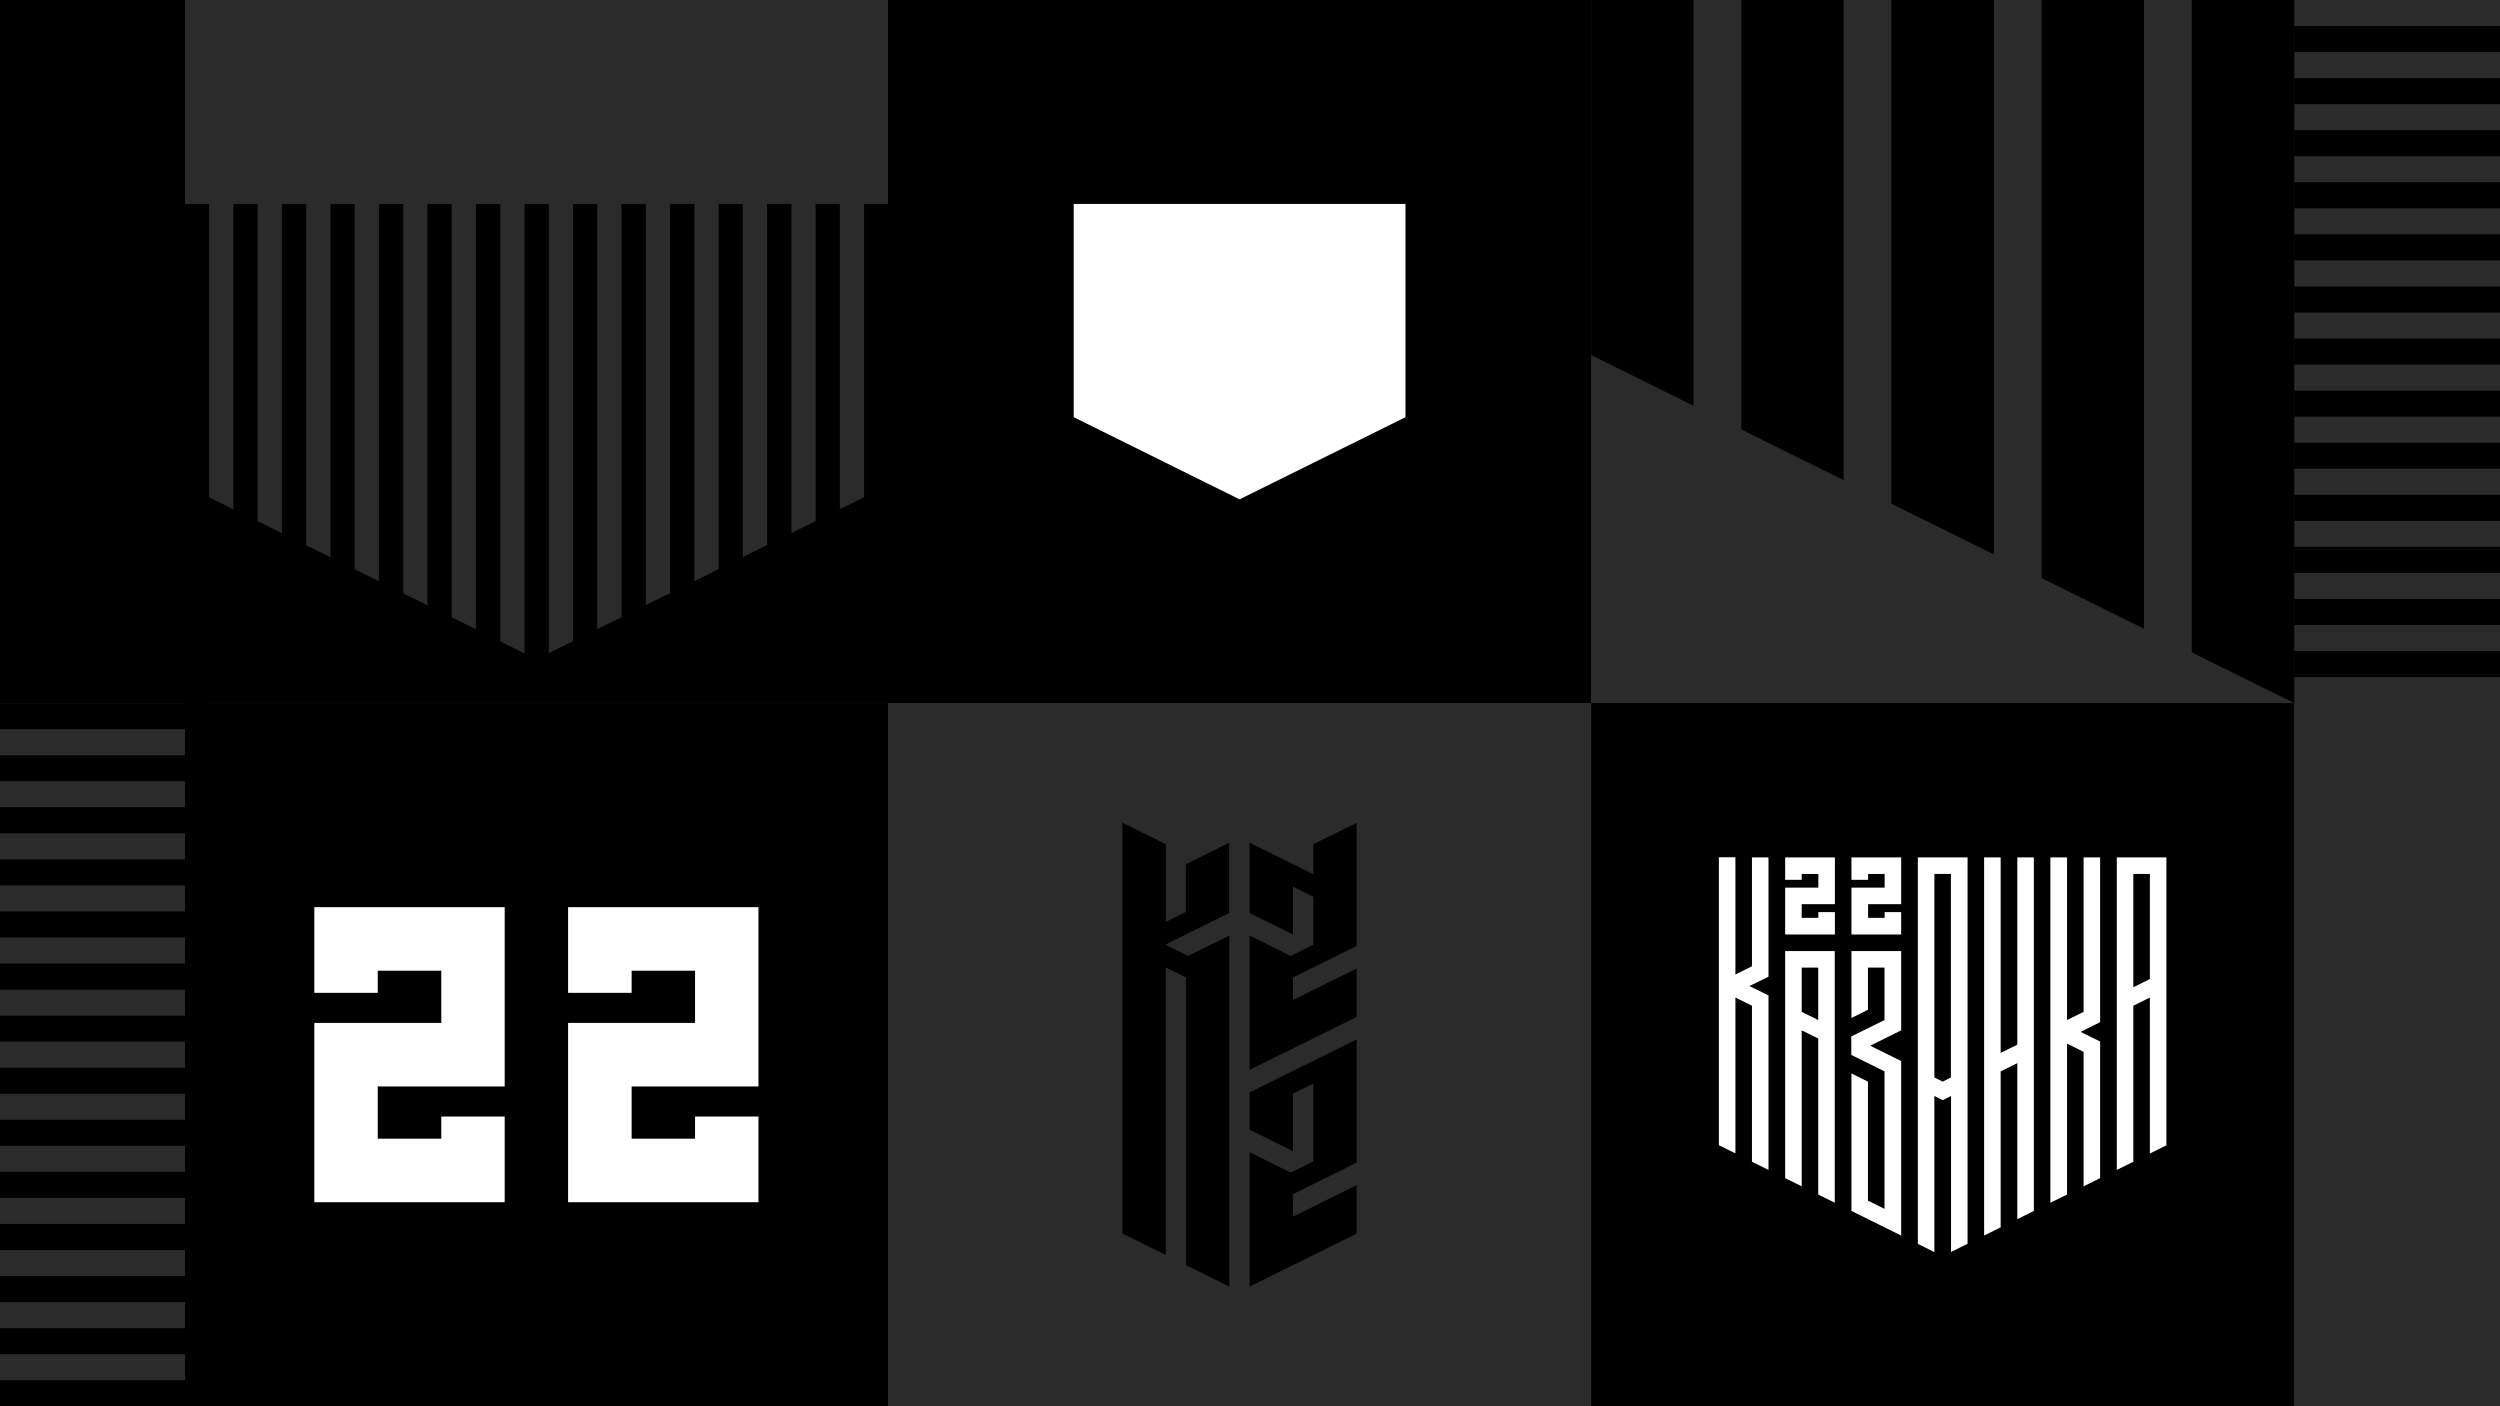 <?xml version="1.0" encoding="utf-8"?>
<!-- Generator: Adobe Illustrator 24.2.3, SVG Export Plug-In . SVG Version: 6.00 Build 0)  -->
<svg version="1.1" id="Layer_1" xmlns="http://www.w3.org/2000/svg" xmlns:xlink="http://www.w3.org/1999/xlink" x="0px" y="0px"
	 viewBox="0 0 1920 1080" style="enable-background:new 0 0 1920 1080;" xml:space="preserve">
<style type="text/css">
	.st0{display:none;opacity:6.000000e-02;}
	.st1{display:inline;}
	.st2{fill:#FF1212;}
	.st3{fill:#FFFFFF;}
	.st4{display:inline;fill:#FF1212;}
	.st5{display:none;}
	.st6{display:none;fill:none;stroke:#07352C;stroke-miterlimit:10;}
	.st7{display:inline;fill:#994141;}
	.st8{fill:#141414;}
	.st9{fill:#111111;}
	.st10{fill:#2B2B2B;}
</style>
<rect x="0" class="st10" width="1920" height="1080"/>
<rect x="142" class="st10" width="540" height="540"/>
<rect x="142" y="156.6" width="540" height="383.4"/>
<rect x="682" width="540" height="540"/>
<rect x="1222" class="st10" width="540" height="540"/>
<rect x="-50.9" width="192.9" height="540"/>
<rect x="-50.9" width="192.9" height="540"/>
<rect x="142" y="540" width="540" height="540"/>
<rect x="682" y="540" class="st10" width="540" height="540"/>
<rect x="1222" y="540" width="540" height="540"/>
<rect x="1762" y="540" class="st10" width="192.9" height="540"/>
<rect x="-50.9" y="540" class="st10" width="192.9" height="540"/>
<g>
	<g>
		<polygon class="st3" points="241.4,696.7 241.4,762.5 290.1,762.5 290.1,745.5 338.9,745.5 338.9,785.6 241.4,785.6 241.4,923.3 
			387.6,923.3 387.6,857.5 338.9,857.5 338.9,874.5 290.1,874.5 290.1,834.4 387.6,834.4 387.6,696.7 		"/>
	</g>
	<g>
		<polygon class="st3" points="436.3,696.7 436.3,762.5 485.1,762.5 485.1,745.5 533.8,745.5 533.8,785.6 436.3,785.6 436.3,923.3 
			582.5,923.3 582.5,857.5 533.8,857.5 533.8,874.5 485.1,874.5 485.1,834.4 582.5,834.4 582.5,696.7 		"/>
	</g>
</g>
<g>
	<path class="st10" d="M179.2,139.5h-18.6v242.4c6.1,3,12.3,6.1,18.6,9.2V139.5z"/>
	<path class="st10" d="M216.5,139.5h-18.6v260.8c6.1,3,12.4,6.1,18.6,9.2V139.5z"/>
	<path class="st10" d="M253.8,139.5h-18.6v279.3c6.2,3.1,12.4,6.1,18.6,9.2V139.5z"/>
	<path class="st10" d="M291,139.5h-18.6v297.7c6.3,3.1,12.5,6.2,18.6,9.2V139.5z"/>
	<path class="st10" d="M328.3,139.5h-18.6v316.2c6.3,3.1,12.5,6.2,18.6,9.2V139.5z"/>
	<path class="st10" d="M365.5,139.5h-18.6v334.6c6.4,3.2,12.7,6.3,18.6,9.2V139.5z"/>
	<path class="st10" d="M402.8,139.5h-18.6v353.1c6.7,3.3,13,6.4,18.6,9.2V139.5z"/>
	<path class="st10" d="M440.1,139.5h-18.6v362.1c5.7-2.8,11.9-5.9,18.6-9.2V139.5z"/>
	<path class="st10" d="M477.3,139.5h-18.6v343.7c6-3,12.2-6,18.6-9.2V139.5z"/>
	<path class="st10" d="M514.6,139.5H496v325.2c6.1-3,12.3-6.1,18.6-9.2V139.5z"/>
	<path class="st10" d="M551.9,139.5h-18.6v306.8c6.2-3,12.4-6.1,18.6-9.2V139.5z"/>
	<path class="st10" d="M589.1,139.5h-18.6v288.3c6.2-3.1,12.4-6.2,18.6-9.2V139.5z"/>
	<path class="st10" d="M626.4,139.5h-18.6v269.9c6.3-3.1,12.5-6.2,18.6-9.2V139.5z"/>
	<path class="st10" d="M663.7,139.5H645V391c6.4-3.1,12.6-6.2,18.6-9.2V139.5z"/>
</g>
<g>
	<path class="st3" d="M824.6,156.6v163.8c45.7,22.6,77.5,38.3,127.4,63.1l127.4-63.1V156.6H824.6z"/>
</g>
<g>
	<polygon points="1300.6,311.6 1222,272.7 1222,0 1300.6,0 	"/>
	<polygon points="1415.9,368.7 1337.3,329.8 1337.3,0 1415.9,0 	"/>
	<polygon points="1531.3,425.8 1452.6,386.9 1452.6,0 1531.3,0 	"/>
	<polygon points="1646.6,482.9 1568,444 1568,0 1646.6,0 	"/>
	<polygon points="1762,540 1683.3,501.1 1683.3,0 1762,0 	"/>
</g>
<g>
	<g>
		<path class="st3" d="M1371,730.4v174.4c5.7,2.8,6.6,3.3,12.7,6.3V791.3l12.7,6.3v119.8c6.4,3.1,6.4,3.2,12.7,6.3V730.4H1371z
			 M1383.7,777.1v-34h12.7v40.3L1383.7,777.1z"/>
	</g>
	<g>
		<path class="st3" d="M1472.9,658.5v296.8c2.4,1.2,11.9,5.9,12.7,6.3V841.7l6.4,3.2l6.4-3.2v119.8l12.7-6.3V658.5H1472.9z
			 M1492,830.7l-6.4-3.2V671.2h12.7v156.3L1492,830.7z"/>
	</g>
	<g>
		<polygon class="st3" points="1549.3,802.3 1536.5,808.6 1536.5,658.5 1523.8,658.5 1523.8,948.9 1536.5,942.6 1536.5,822.8 
			1549.3,816.5 1549.3,936.3 1562,930 1562,658.5 1549.3,658.5 		"/>
	</g>
	<g>
		<path class="st3" d="M1625.7,658.5v240l12.7-6.3V772.4l12.7-6.3v119.8l12.7-6.3V658.5H1625.7z M1638.4,758.2v-87h12.7v80.7
			L1638.4,758.2z"/>
	</g>
	<g>
		<polygon class="st3" points="1371,658.5 1371,675.7 1383.7,675.7 1383.7,671.2 1396.5,671.2 1396.5,681.7 1371,681.7 1371,717.7 
			1409.2,717.7 1409.2,700.5 1396.5,700.5 1396.5,704.9 1383.7,704.9 1383.7,694.4 1409.2,694.4 1409.2,658.5 		"/>
	</g>
	<g>
		<polygon class="st3" points="1421.9,658.5 1421.9,675.7 1434.7,675.7 1434.7,671.2 1447.4,671.2 1447.4,681.7 1421.9,681.7 
			1421.9,717.7 1460.1,717.7 1460.1,700.5 1447.4,700.5 1447.4,704.9 1434.7,704.9 1434.7,694.4 1460.1,694.4 1460.1,658.5 		"/>
	</g>
	<g>
		<path class="st3" d="M1421.9,730.4v51.4l12.7-6.3v-32.4h12.7v40.3l-25.5,12.6v0v0v14.2l25.5,12.6v105.6l-12.7-6.3v-91.4l-12.7-6.3
			V930c6,3,36.3,17.9,38.2,18.9v-0.3V814.9l-23.8-11.8l23.8-11.8v-60.9L1421.9,730.4z"/>
	</g>
	<g>
		<polygon class="st3" points="1600.2,777.1 1587.5,783.4 1587.5,658.5 1574.7,658.5 1574.7,923.7 1587.5,917.4 1587.5,801.5 
			1600.2,807.8 1600.2,911.1 1612.9,904.8 1612.9,799.9 1597.9,792.5 1612.9,785 1612.9,658.5 1600.2,658.5 		"/>
	</g>
	<g>
		<path class="st3" d="M1345.5,742.1l-12.7,6.3v-90h-12.7v221.1c1.4,0.7,9.9,4.9,12.7,6.3V766.1l12.7,6.3v119.8
			c4,2,7.8,3.8,12.7,6.3v-134l-14.6-7.2l14.6-7.2v-91.6h-12.7V742.1z"/>
	</g>
</g>
<g>
	<polygon points="959.7,839 959.7,867.6 993,884.1 993,839.9 1008.6,832.2 1008.6,892 991.3,900.6 959.7,884.9 959.7,988.1 
		1041.9,947.4 1041.9,910.2 993,934.4 993,917.1 1041.9,892.9 1041.9,798.3 	"/>
	<polygon points="1041.9,726.5 1041.9,631.9 1008.6,648.4 1008.6,671.4 959.7,647.2 959.7,701.2 993,717.7 993,681 1008.6,688.7 
		1008.6,725.6 991.3,734.2 959.7,718.5 959.7,821.7 993,805.2 993,805.2 1041.9,781 1041.9,743.8 993,768 993,750.7 	"/>
	<path d="M910.9,700.3l-15.5,7.7v-59.6L862,631.9v315.4c16.5,8.2,18.2,9,33.3,16.5V743l15.5,7.7v220.9c12.5,6.2,30.3,15,33.3,16.5
		V718.5l-31.6,15.6l-17.3-8.5v-0.2l15.5-7.7l0,0l33.3-16.5v-54l-33.3,16.5V700.3z"/>
</g>
<g>
	<path d="M-58.4,1060v20h217.6c2.2-6.5-2.3-13.2,0-20H-58.4z"/>
	<path d="M-58.4,1020v20h217.6c2.2-6.6-2.3-13.3,0-20H-58.4z"/>
	<path d="M-58.4,980v20h217.6c2.2-6.7-2.2-13.3,0-20H-58.4z"/>
	<path d="M-58.4,940v20h217.6c2.2-6.7-2.2-13.4,0-20H-58.4z"/>
	<path d="M-58.4,900v20h217.6c2.3-6.8-2.2-13.5,0-20H-58.4z"/>
	<path d="M-58.4,860v20h217.6c2.3-6.9-2.1-13.6,0-20H-58.4z"/>
	<path d="M-58.4,820v20h217.6c2.4-7.2-2-13.9,0-20H-58.4z"/>
	<path d="M-58.4,780v20h217.6c-2-6.1,2.4-12.8,0-20H-58.4z"/>
	<path d="M-58.4,740v20h217.6c-2.1-6.4,2.3-13.1,0-20H-58.4z"/>
	<path d="M-58.4,700v20h217.6c-2.2-6.5,2.3-13.2,0-20H-58.4z"/>
	<path d="M-58.4,660v20h217.6c-2.2-6.6,2.2-13.3,0-20H-58.4z"/>
	<path d="M-58.4,620v20h217.6c-2.2-6.7,2.2-13.3,0-20H-58.4z"/>
	<path d="M-58.4,580v20h217.6c-2.3-6.7,2.2-13.4,0-20H-58.4z"/>
	<path d="M-58.4,540v20h217.6c-2.3-6.8,2.2-13.5,0-20H-58.4z"/>
</g>
<g>
	<rect x="1762" y="20" width="192.9" height="20"/>
	<rect x="1762" y="380" width="192.9" height="20"/>
	<rect x="1762" y="420" width="192.9" height="20"/>
	<rect x="1762" y="60" width="192.9" height="20"/>
	<rect x="1762" y="180" width="192.9" height="20"/>
	<rect x="1762" y="100" width="192.9" height="20"/>
	<rect x="1762" y="460" width="192.9" height="20"/>
	<rect x="1762" y="220" width="192.9" height="20"/>
	<rect x="1762" y="260" width="192.9" height="20"/>
	<rect x="1762" y="300" width="192.9" height="20"/>
	<rect x="1762" y="340" width="192.9" height="20"/>
	<rect x="1762" y="140" width="192.9" height="20"/>
	<rect x="1762" y="500" width="192.9" height="20"/>
</g>
</svg>
